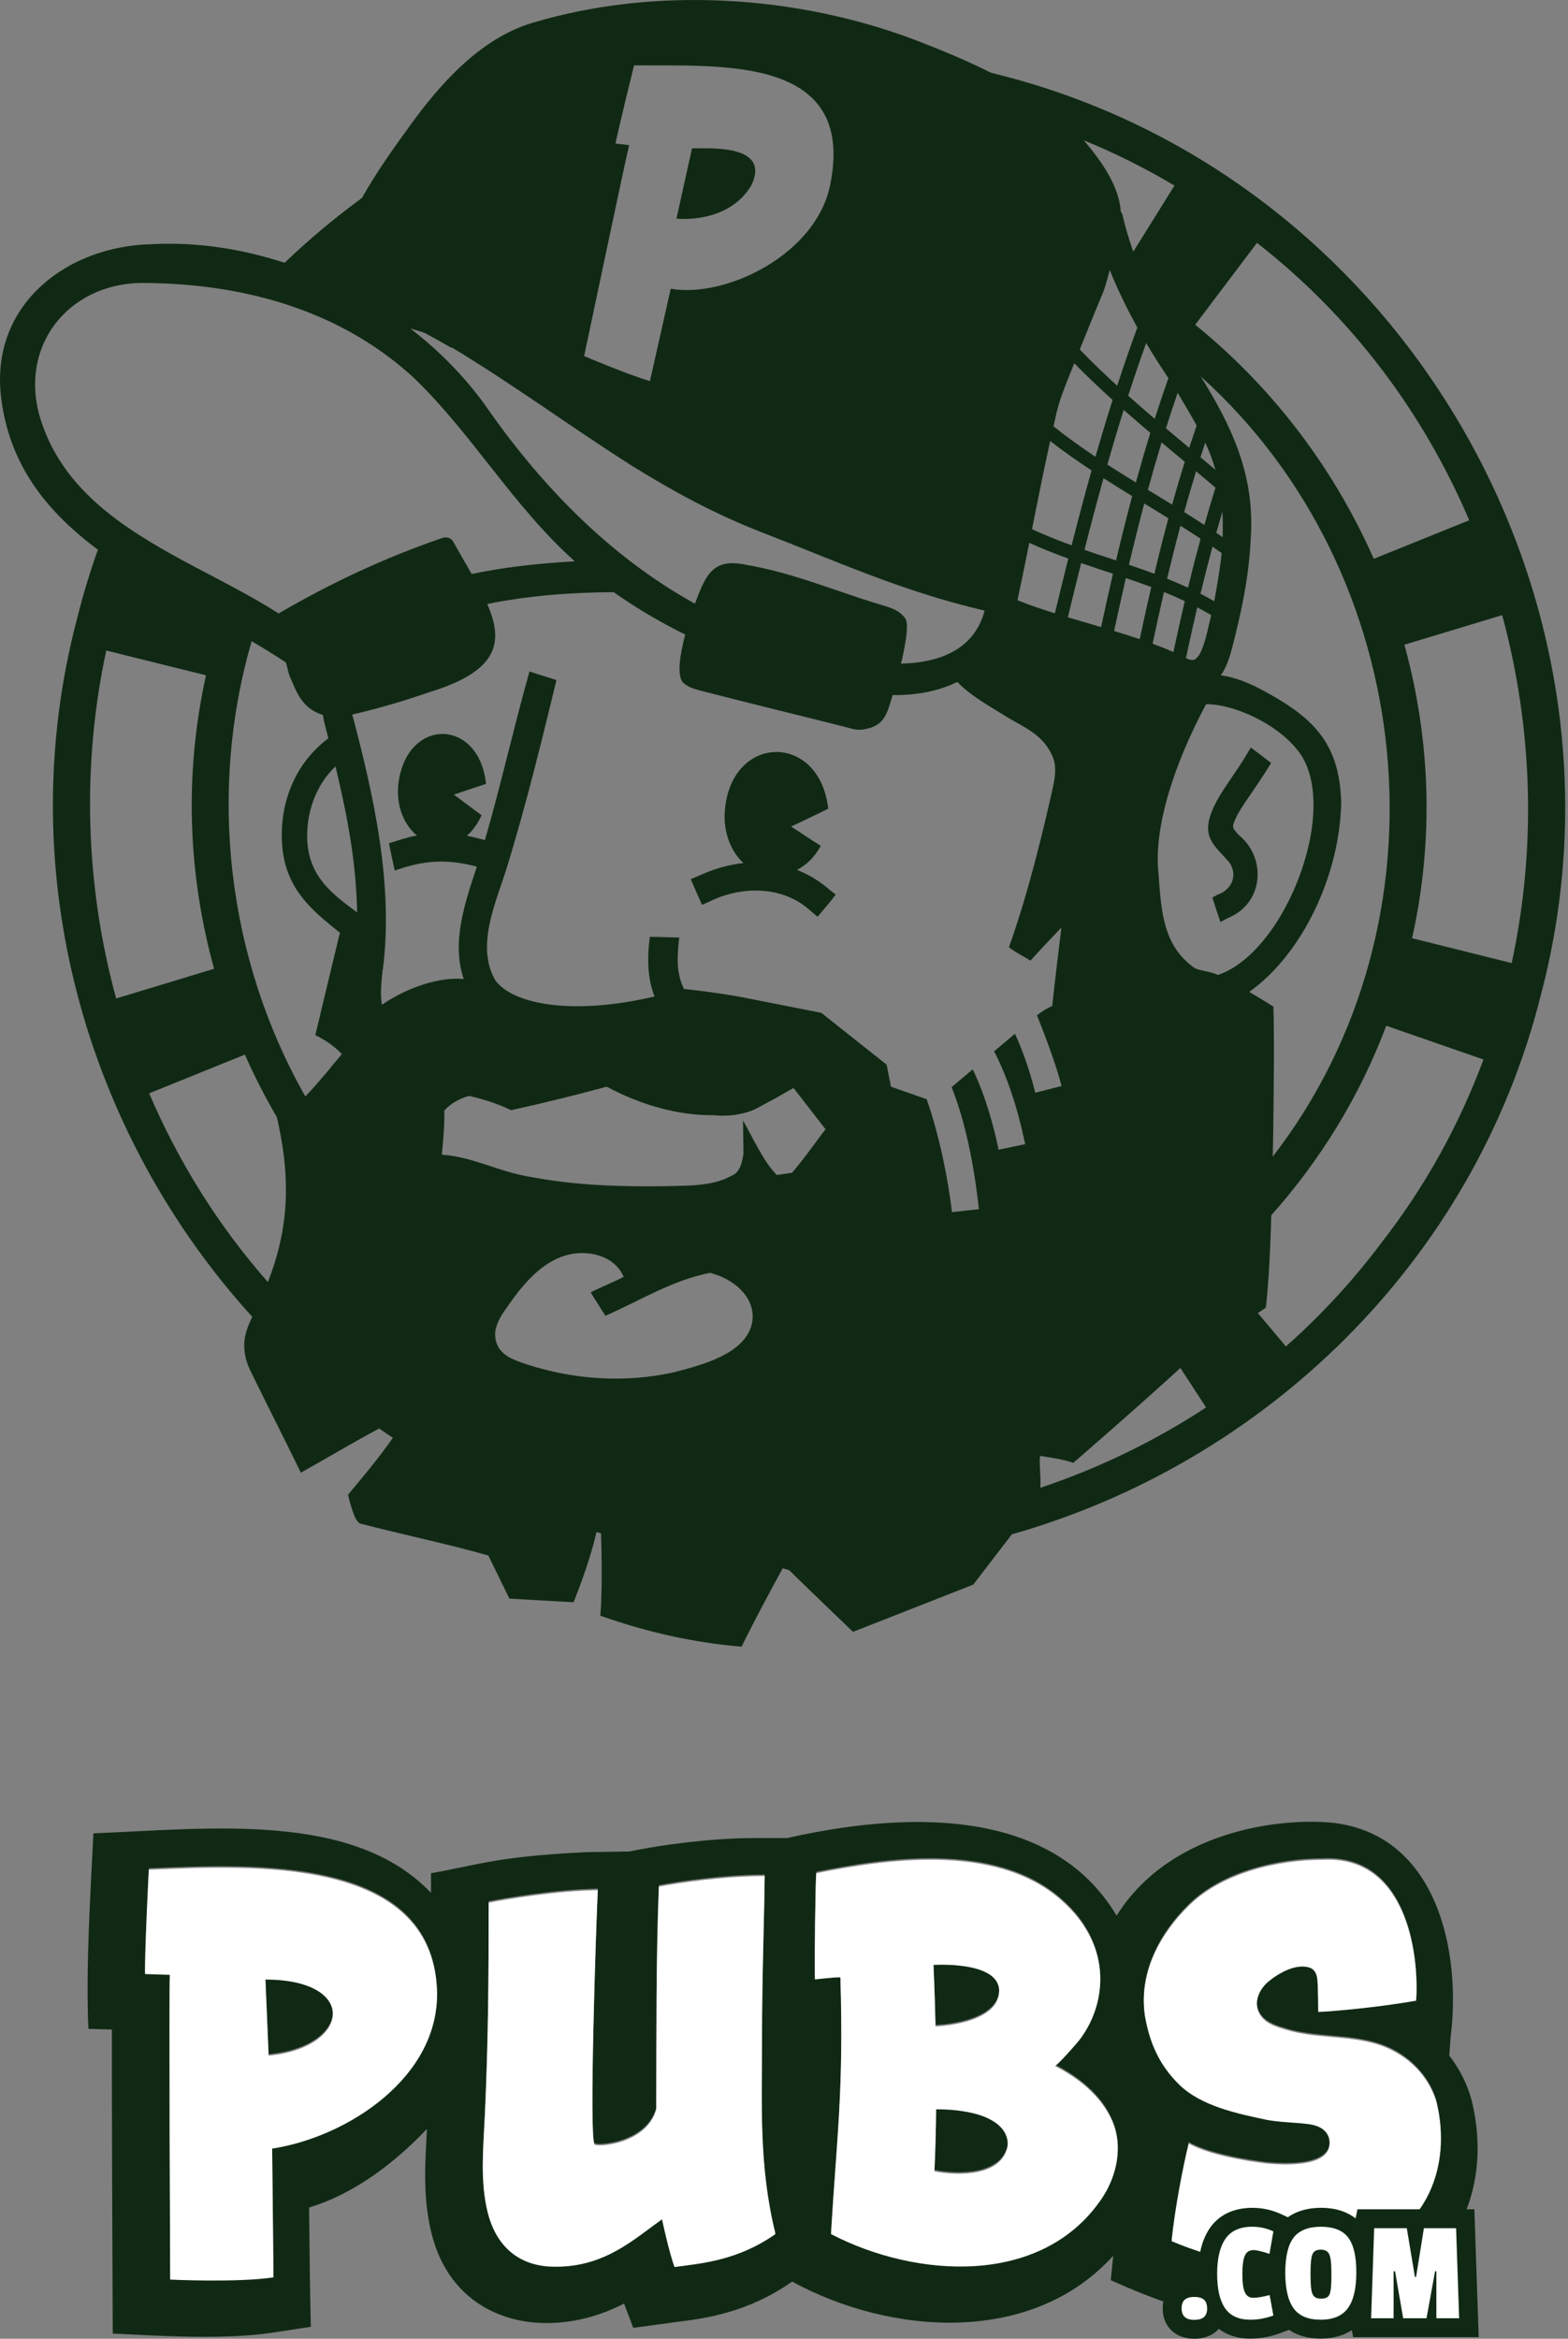 <svg xmlns="http://www.w3.org/2000/svg" width="503" height="750" viewBox="0 0 503 750" fill="none"><rect x="0" y="0" width="503" height="750" fill="#808080" stroke="none"/><path d="M320.506 638.37C321.052 628.202 299.443 629.661 299.443 629.661C299.47 630.441 299.849 638.035 300.105 649.371C300.105 649.371 319.948 648.758 320.506 638.37Z" fill="#102914"></path><path d="M472.011 673.227C470.59 668.093 468.115 663.33 464.914 659.181L465.33 653.399C468.843 625.885 461.079 588.226 427.333 584.511C409.964 582.86 375.126 587.292 358.202 614.314C336.812 578.409 288.263 581.358 252.466 589.44L241.916 589.439C227.805 589.439 212.132 591.744 205.096 593.106L201.833 593.737L188.14 593.955C159.707 595.31 153.898 597.922 138.261 600.714L138.264 607.003C113.261 580.756 67.166 586.435 29.966 587.919C29.132 604.956 27.451 631.086 28.364 650.598L35.895 650.841C35.852 676.945 36.038 718.99 36.169 748.341C50.537 749.012 70.785 750.371 86.601 748.157L99.716 746.164C99.414 735.286 99.305 719.814 99.142 707.915C113.939 703.432 126.848 693.357 136.961 682.701C136.414 693.322 135.534 703.991 138.299 715.65C145.391 745.776 176.296 751.184 200.183 738.707L203.152 746.502C204.84 746.279 215.821 744.762 217.225 744.595C226.216 743.451 239.939 741.653 254.112 731.66C286.167 749.12 331.36 751.963 357.111 723.355L356.324 731.218C370.86 737.764 390.709 745.239 409.411 744.994C454.426 745.118 481.836 712.495 472.011 673.227ZM137.131 682.525C137.139 682.517 137.146 682.509 137.154 682.501C137.146 682.673 137.139 682.649 137.131 682.525ZM87.3 688.56C87.361 691.353 87.706 728.981 87.725 729.84C76.156 731.598 54.593 730.56 54.593 730.56C54.593 730.56 54.178 636.882 54.493 632.833L46.535 632.578C46.39 625.918 47.739 599.12 47.739 599.12C81.276 597.671 138.224 594.843 140.174 637.592C141.295 665.531 111.494 684.85 87.3 688.56ZM216.383 726.533C214.664 722.02 212.363 711.232 212.363 711.232C203.553 717.488 194.121 726.425 178.466 726.425C166.667 726.615 159.089 720.012 156.366 708.72C153.981 698.854 155.056 688.251 155.521 678.22C156.648 654.09 156.763 633.851 156.754 609.699C162.126 608.624 178.234 605.873 191.771 605.659C191.229 616.778 188.915 684.849 190.711 687.229C191.442 688.199 207.456 687.173 210.514 675.972C210.605 651.997 210.43 628.642 211.357 604.536C218.018 603.247 232.63 601.144 245.307 601.144C245.092 617.905 244.448 633.888 244.448 653.012C244.448 674.5 243.373 694.269 248.745 715.971C236.498 724.566 224.776 725.389 216.383 726.533ZM353.31 704.758C334.118 732.847 293.878 730.143 266.58 715.971C268.36 685.595 270.722 670.353 269.588 633.673C268.514 633.458 261.423 634.318 261.423 634.318C261.214 630.345 261.604 600.639 261.873 600.239C283.325 595.936 319.057 590.242 340.23 608.692C349.353 616.528 354.62 627.481 352.487 639.626C351.557 644.921 349.269 649.969 345.916 654.17C345.308 654.932 338.805 662.368 338.349 662.037C346.65 666.226 354.666 672.818 357.605 681.938C359.998 689.609 357.774 698.276 353.31 704.758ZM425.602 725.321C409.472 728.737 390.039 724.268 375.846 718.246C376.877 707.947 379.625 693.838 381.364 686.91C389.123 691.465 406.594 693.356 406.594 693.356C412.284 693.869 428.124 694.658 426.403 685.511C425.629 682.138 422.422 681 419.338 680.646C415.029 680.152 410.742 680.121 406.446 679.355C396.994 677.361 385.406 674.968 378.321 668.083C371.873 661.797 368.813 654.663 367.305 646.169C365.173 632.309 372.194 619.643 381.317 610.701C392.349 599.73 410.851 595.926 424.166 595.938C451.162 594.389 455.272 626.24 454.288 641.114C443.33 643.085 428.472 644.518 422.885 644.737C422.885 642.369 422.837 639.441 422.741 637.075C422.645 634.714 422.824 631.541 420.163 630.531C415.757 629.063 410.11 632.305 406.793 635.08C403.567 637.844 401.748 642.549 404.655 646.268C406.571 648.72 409.796 649.626 412.642 650.48C421.975 653.28 432.164 652.229 441.509 655.014C450.343 657.648 457.943 664.236 460.759 673.504C465.926 694.136 458.359 719.155 425.602 725.321Z" fill="#102914"></path><path d="M85.141 634.347C85.141 634.347 85.691 647.155 86.167 658.746C112.438 656.254 115.181 634.362 85.141 634.347Z" fill="#102914"></path><path d="M311.183 676.989C307.622 676.239 303.926 675.933 300.3 675.967C300.234 682.571 300.067 689.335 299.753 695.857C307.436 697.333 321.57 697.51 323.276 687.588C323.55 681.074 316.59 678.088 311.183 676.989Z" fill="#102914"></path><path d="M357.605 682.403C354.666 673.283 346.65 666.691 338.349 662.502C338.805 662.833 345.308 655.397 345.916 654.635C349.269 650.434 351.557 645.386 352.487 640.091C354.62 627.946 349.353 616.993 340.231 609.157C319.057 590.707 283.325 596.401 261.873 600.704C261.604 601.105 261.214 630.811 261.423 634.783C261.423 634.783 268.514 633.923 269.588 634.138C270.722 670.818 268.36 686.06 266.58 716.436C293.879 730.608 334.118 733.312 353.31 705.223C357.775 698.741 359.998 690.074 357.605 682.403ZM299.443 630.126C299.443 630.126 321.052 628.668 320.506 638.835C319.948 649.223 300.105 649.836 300.105 649.836C299.849 638.5 299.47 630.906 299.443 630.126ZM323.276 688.053C321.57 697.975 307.436 697.799 299.753 696.322C300.068 689.8 300.234 683.036 300.3 676.432C303.926 676.398 307.622 676.704 311.183 677.454C316.59 678.553 323.55 681.54 323.276 688.053Z" fill="white"></path><path d="M441.509 655.479C432.164 652.694 421.975 653.745 412.642 650.945C409.797 650.091 406.571 649.184 404.655 646.733C401.748 643.014 403.567 638.31 406.793 635.545C410.11 632.77 415.757 629.528 420.163 630.995C422.824 632.006 422.646 635.179 422.741 637.54C422.837 639.906 422.885 642.834 422.885 645.202C428.472 644.983 443.33 643.55 454.288 641.579C455.272 626.705 451.162 594.854 424.166 596.403C410.851 596.391 392.349 600.195 381.317 611.166C372.194 620.108 365.173 632.775 367.306 646.634C368.813 655.128 371.873 662.262 378.322 668.548C385.406 675.433 396.994 677.826 406.446 679.82C410.742 680.586 415.029 680.617 419.338 681.112C422.422 681.466 425.629 682.603 426.403 685.976C428.124 695.123 412.284 694.334 406.594 693.821C406.594 693.821 389.123 691.93 381.364 687.375C379.625 694.303 376.877 708.412 375.846 718.711C390.039 724.733 409.472 729.202 425.602 725.787C458.359 719.62 465.926 694.601 460.758 673.969C457.943 664.701 450.343 658.113 441.509 655.479Z" fill="white"></path><path d="M474.35 749.489L472.963 708.476H435.463L434.86 711.386C432.515 709.552 428.989 708.011 423.748 708.011C418.876 708.011 415.479 709.356 413.13 711.029L411.042 710.062C408.107 708.701 404.98 708.011 401.748 708.011C394.143 708.011 390.122 711.56 388.086 714.542C385.593 718.196 384.381 722.981 384.381 729.169C384.381 729.655 384.401 730.116 384.416 730.585C384.002 730.548 383.58 730.525 383.142 730.525C380.142 730.525 377.705 731.375 375.899 733.052C374.57 734.286 372.985 736.539 372.985 740.262C372.985 746.086 377.067 750 383.142 750C386.477 750 389.205 748.827 390.993 746.819C393.256 748.568 396.497 749.954 401.096 749.954C404.28 749.954 407.471 749.374 410.581 748.234L413.53 747.151C415.853 748.735 419.11 749.954 423.656 749.954C428.102 749.954 431.323 748.778 433.648 747.234L434.077 749.489H474.35Z" fill="#102914"></path><path d="M379.048 740.262C379.048 739.022 379.374 738.1 380.025 737.495C380.677 736.89 381.715 736.588 383.142 736.588C384.567 736.588 385.607 736.89 386.258 737.495C386.91 738.1 387.235 739.053 387.235 740.356C387.235 742.744 385.87 743.937 383.142 743.937C380.412 743.937 379.048 742.712 379.048 740.262Z" fill="white"></path><path d="M398.539 729.261C398.539 732.006 398.809 733.96 399.352 735.122C399.895 736.285 400.787 736.867 402.026 736.867C403.267 736.867 405.019 736.572 407.283 735.983L408.492 742.542C406.043 743.441 403.577 743.891 401.096 743.891C397.375 743.891 394.669 742.658 392.979 740.193C391.289 737.728 390.444 734.053 390.444 729.169C390.444 724.285 391.329 720.548 393.095 717.958C394.864 715.369 397.747 714.074 401.748 714.074C404.104 714.074 406.352 714.571 408.492 715.562L407.237 722.772C404.818 721.967 403.127 721.563 402.166 721.563C400.801 721.563 399.855 722.16 399.329 723.354C398.801 724.548 398.539 726.517 398.539 729.261Z" fill="white"></path><path d="M414.98 717.562C416.764 715.236 419.686 714.074 423.748 714.074C427.811 714.074 430.718 715.222 432.47 717.516C434.222 719.811 435.099 723.54 435.099 728.703C435.099 733.866 434.199 737.689 432.401 740.169C430.601 742.651 427.686 743.89 423.656 743.89C419.625 743.89 416.724 742.666 414.958 740.215C413.189 737.766 412.306 733.96 412.306 728.796C412.306 723.631 413.197 719.888 414.98 717.562ZM426.423 722.935C425.973 721.928 425.059 721.423 423.679 721.423C422.299 721.423 421.407 721.928 421.004 722.935C420.6 723.943 420.399 725.859 420.399 728.68V729.796C420.399 732.804 420.624 734.782 421.074 735.727C421.523 736.674 422.438 737.145 423.819 737.145C425.198 737.145 426.089 736.696 426.494 735.796C426.896 734.897 427.098 733.037 427.098 730.215V728.727C427.098 725.874 426.873 723.943 426.423 722.935Z" fill="white"></path><path d="M468.078 743.426H460.775V728.354H460.356L457.612 743.426H450.123L447.518 728.354H447.054V743.426H439.843L440.82 714.539H451.285L453.891 730.168H454.264L456.774 714.539H467.101L468.078 743.426Z" fill="white"></path><path d="M140.174 638.057C138.224 595.308 81.276 598.136 47.739 599.586C47.739 599.586 46.39 626.383 46.535 633.043L54.493 633.298C54.178 637.347 54.593 731.024 54.593 731.024C54.593 731.024 76.157 732.063 87.725 730.305C87.706 729.446 87.361 691.818 87.3 689.025C111.495 685.315 141.295 665.996 140.174 638.057ZM86.168 659.211C85.691 647.62 85.141 634.812 85.141 634.812C115.181 634.828 112.438 656.719 86.168 659.211Z" fill="white"></path><path d="M248.745 716.436C236.497 725.031 224.776 725.853 216.383 726.998C214.664 722.485 212.363 711.697 212.363 711.697C203.553 717.953 194.121 726.89 178.466 726.89C166.667 727.08 159.089 720.477 156.366 709.185C153.982 699.319 155.056 688.716 155.521 678.685C156.648 654.555 156.763 634.316 156.754 610.164C162.126 609.089 178.234 606.338 191.771 606.123C191.229 617.242 188.916 685.313 190.711 687.694C191.442 688.664 207.456 687.637 210.514 676.437C210.605 652.461 210.43 629.107 211.357 605.001C218.018 603.712 232.63 601.609 245.307 601.609C245.092 618.37 244.448 634.353 244.448 653.477C244.448 674.965 243.374 694.734 248.745 716.436Z" fill="white"></path><path d="M227.17 289.311C237.94 283.87 250.634 284.267 259.005 291.232C259.929 292.039 261.225 293.146 262.275 293.976C264.183 291.748 266.333 289.25 268.091 286.875C267.252 286.252 265.902 285.154 265.123 284.49C262.264 282.175 259.062 280.292 255.658 278.959C258.93 277.291 261.544 274.518 263.296 271.249C260.093 269.233 256.955 267.121 253.787 265.055C257.764 263.161 261.758 261.319 265.686 259.329C262.907 234.63 234.225 235.25 232.504 260.29C232.061 266.442 234.181 272.827 238.5 276.766C234.329 277.213 230.106 278.324 225.92 280.076C224.696 280.592 222.854 281.422 221.586 281.941C222.738 284.63 224.002 287.504 225.206 290.156L227.17 289.311Z" fill="#102914"></path><path d="M390.493 286.961L388.903 287.823C389.748 290.462 390.656 293.192 391.502 295.684C392.054 295.393 393.806 294.41 394.392 294.175C405.304 289.435 406.369 275.175 397.44 267.825C395.36 265.539 395.189 265.351 396.054 263.216C397.002 260.875 398.67 258.415 400.283 256.039C402.795 252.294 405.435 248.608 407.746 244.668C405.71 243.079 403.39 241.312 401.257 239.72C399.723 242.197 398.273 244.79 396.555 247.183C393.895 251.21 390.609 255.604 388.831 259.978C385.396 268.466 389.446 271.03 394.313 276.484C397.185 280.664 395.218 285.302 390.493 286.961Z" fill="#102914"></path><path d="M240.998 59.494C247.519 46.032 227.147 47.645 221.992 47.575C221.992 47.575 219.457 59.071 217.003 70.102C217.003 70.102 233.447 72.049 240.998 59.494Z" fill="#102914"></path><path d="M319.874 23.828C319.204 23.651 318.534 23.484 317.864 23.314C309.932 19.315 301.666 15.95 293.675 12.853C255.499 -1.63 209.998 -4.452 170.701 7.356C154.141 12.334 141.39 26.722 131.942 39.691C125.926 47.947 120.631 55.441 116.118 63.477C107.409 69.846 99.112 76.791 91.295 84.267C77.582 79.801 63.118 77.54 48.7 78.308C21.905 78.889 -2.232 96.981 0.165 125.698C2.368 148.696 14.948 164.003 31.406 176.286C28.852 183.443 26.623 190.777 24.747 198.281C3.318 279.543 27.527 363.517 80.907 422.272C79.677 424.959 78.425 427.728 78.348 431.134C78.345 431.322 78.342 431.513 78.348 431.711C78.354 432.05 78.368 432.398 78.4 432.752C78.696 436.61 80.068 439.047 81.727 442.426C86.517 452.187 91.746 462.447 96.513 472.249C104.937 467.569 113.124 462.639 121.621 458.09C123.077 459.104 124.545 460.103 126.026 461.087C125.769 461.453 125.513 461.816 125.259 462.171C120.931 468.248 116.997 472.893 111.672 479.3C111.895 480.716 112.588 482.932 112.742 483.419C113.978 487.3 114.628 487.857 115.013 488.191L115.425 488.545C129.236 492.15 142.904 494.912 156.662 498.831C158.939 503.458 163.409 512.65 163.409 512.65L183.987 513.813C183.987 513.813 189.007 501.73 191.338 491.292C191.829 491.433 192.319 491.574 192.811 491.712C192.996 498.076 193.144 506.791 192.86 513.442C192.86 513.508 192.857 513.575 192.854 513.639C192.799 515.249 192.704 516.743 192.564 518.048C192.561 518.074 192.559 518.098 192.556 518.121C207.686 523.47 222.973 526.855 237.885 528.05C242.051 519.591 246.628 511.115 251.075 502.912L253.155 503.527C258.637 508.917 273.637 523.304 273.637 523.304L312.205 508.162L324.604 492.026C405.314 469.134 472.824 404.998 494.327 318.953C528.118 190.821 448.444 55.956 319.874 23.828ZM403.223 77.886C433.882 101.78 456.749 132.674 471.321 166.849L440.688 179.201C427.875 150.17 408.251 124.255 383.405 104.143L403.223 77.886ZM390.171 170.871C390.815 168.576 391.467 166.311 392.135 164.06C392.361 167.639 392.187 173.119 392.219 172.275C391.537 171.808 390.858 171.335 390.171 170.871ZM391.894 177.351C391.393 182.922 389.443 193.169 389.518 192.798C388.05 191.962 386.58 191.167 385.106 190.416C386.377 185.14 387.647 180.145 388.953 175.312C389.939 175.985 390.919 176.667 391.894 177.351ZM356.305 179.161C353.526 178.242 350.718 177.313 347.89 176.336C349.819 168.73 351.841 161.055 353.99 153.353C357.053 155.311 360.128 157.217 363.191 159.094C361.338 166.027 359.626 172.913 358.019 179.73C357.445 179.538 356.874 179.35 356.305 179.161ZM357.024 183.982C355.693 189.753 354.429 195.462 353.218 201.099C349.684 200.05 346.076 199.002 342.564 197.952C343.945 192.211 345.357 186.413 346.822 180.571C350.263 181.754 353.622 182.854 357.024 183.982ZM370.426 134.313C367.577 131.882 364.734 129.414 361.915 126.901C363.737 121.26 365.651 115.626 367.673 110.01C369.91 113.86 372.367 117.569 374.817 121.257C373.28 125.608 371.818 129.962 370.426 134.313ZM372.627 141.875C375.116 143.967 377.582 146.023 380.059 148.091C378.768 152.228 377.417 156.768 376.01 161.824C373.402 160.222 370.835 158.662 368.241 157.081C369.622 152.028 371.081 146.954 372.627 141.875ZM369.013 138.821C367.371 144.135 365.834 149.437 364.378 154.719C361.326 152.843 358.266 150.934 355.226 148.973C356.891 143.137 358.634 137.286 360.47 131.438C363.304 133.942 366.159 136.398 369.013 138.821ZM357.398 202.35C358.602 196.757 359.852 191.092 361.169 185.372C363.911 186.297 366.62 187.248 369.312 188.258C368.114 193.421 366.881 198.973 365.61 204.966C362.893 204.053 360.156 203.189 357.398 202.352V202.35ZM362.161 181.113C363.69 174.619 365.315 168.06 367.064 161.461C369.639 163.03 372.215 164.596 374.811 166.198C373.373 171.544 371.873 177.441 370.312 183.997C367.586 182.978 364.868 182.03 362.161 181.113ZM369.75 206.419C370.869 201.102 372.073 195.571 373.393 189.85C375.63 190.758 377.854 191.724 380.071 192.771C378.864 197.909 377.649 203.321 376.407 209.105C374.229 208.128 372.004 207.249 369.75 206.422V206.419ZM374.394 185.575C375.702 180.063 377.121 174.395 378.675 168.602C380.839 169.963 382.995 171.344 385.138 172.753C383.766 177.783 382.432 182.975 381.1 188.467C378.864 187.431 376.627 186.474 374.394 185.575ZM384.074 194.767C385.567 195.55 387.059 196.38 388.547 197.259C387.65 200.841 386.956 204.837 385.573 208.221C385.164 209.254 384.732 210.14 383.969 210.892C382.947 212.142 381.638 211.607 380.442 211.043C381.675 205.274 382.876 199.881 384.074 194.767ZM386.362 168.347C384.207 166.943 382.04 165.568 379.871 164.214C381.066 159.912 382.339 155.546 383.697 151.131C385.762 152.863 387.842 154.612 389.916 156.376C388.686 160.333 387.508 164.301 386.362 168.347ZM385.103 146.635C385.602 145.075 386.116 143.505 386.635 141.933C387.954 144.751 389.062 147.672 389.904 150.667C388.3 149.313 386.696 147.967 385.103 146.635ZM377.886 126.133C379.893 129.586 381.961 132.972 383.879 136.465C383.105 138.713 382.307 141.086 381.486 143.613C379.012 141.547 376.52 139.467 374.026 137.364C375.224 133.561 376.474 129.762 377.785 125.962C377.82 126.02 377.852 126.078 377.886 126.133ZM376.755 59.507L363.554 80.715C362.13 76.723 360.963 72.766 360.073 68.887C359.948 68.437 359.757 68.112 359.522 67.866C359.043 59.45 352.887 51.123 347.677 44.999C357.634 49.085 367.357 53.915 376.755 59.507ZM353.929 93.575C354.361 92.56 355.147 89.871 355.997 86.555C358.438 92.699 361.359 98.641 364.519 104.449L364.52 104.45C364.629 104.65 364.738 104.85 364.848 105.05C362.565 111.252 360.413 117.477 358.379 123.708C354.28 119.957 350.26 116.093 346.379 112.076C349.393 104.551 352.485 96.975 353.929 93.575ZM338.341 135.038C339.68 128.201 341.56 124.228 344.609 116.494C348.606 120.56 352.728 124.468 356.914 128.256C354.982 134.333 353.155 140.413 351.414 146.476C346.804 143.4 342.28 140.177 337.949 136.726C338.08 136.164 338.207 135.601 338.341 135.038ZM332.11 164.411C333.644 156.737 335.208 149.072 336.893 141.431C341.195 144.77 345.651 147.888 350.167 150.867C347.907 158.917 345.79 166.935 343.771 174.877C339.552 173.346 335.302 171.657 331.051 169.699C331.405 167.932 331.756 166.172 332.11 164.411ZM328.789 180.962C329.256 178.665 329.717 176.374 330.175 174.085C334.381 175.985 338.561 177.621 342.7 179.118C341.221 185.021 339.791 190.88 338.396 196.679C334.344 195.414 330.306 194.082 326.392 192.47C327.216 188.623 328.008 184.788 328.789 180.962ZM197.458 46.029C198.403 41.141 203.399 20.961 203.399 20.961C231.359 21.205 274.316 17.767 266.434 58.668C262.341 81.409 232.963 95.698 215.161 92.595C214.7 94.735 208.629 121.576 208.495 122.199C201.51 120.183 187.387 114.193 187.387 114.193C187.387 114.193 201 49.556 201.824 46.551L197.458 46.029ZM136.766 106.988L136.745 107.043C139.455 108.494 142.119 109.988 144.749 111.515C144.798 111.477 144.847 111.441 144.895 111.403C164.881 123.409 183.49 137.215 203.091 149.6C215.796 157.484 229.082 164.724 243.864 170.508C268.595 180.055 289.167 189.581 315.863 195.82C312.634 207.931 302.099 212.488 289.046 212.818C290.57 206.381 291.625 199.951 290.389 198.289C288.239 195.391 285.339 194.785 282.278 193.859C267.876 189.491 254.228 183.622 239.202 181.096C229.068 179.033 226.571 183.624 222.941 193.587C195.333 178.387 172.94 155.049 155.171 129.271C151.08 123.726 146.559 118.624 141.678 113.956C138.497 110.914 135.15 108.049 131.663 105.364C133.398 105.816 135.11 106.338 136.766 106.988ZM12.487 132.645C6.447 109.254 23.492 90.025 47.127 90.753C74.688 91.035 102.084 97.637 124.34 114.194C127.377 116.458 130.263 118.854 133.052 121.443C151.599 139.405 164.996 162.76 184.396 180.002C171.621 180.765 161.764 181.894 151.316 184.069C149.488 180.858 147.493 177.49 145.526 173.96C145.366 173.65 144.943 172.826 143.89 172.475C142.857 172.159 142.292 172.411 141.775 172.553C123.057 178.984 105.896 187.095 89.403 196.722C72.228 185.782 52.059 177.98 35.656 165.255C24.978 156.942 16.389 146.732 12.487 132.645ZM34.095 208.609L66.092 216.557C58.989 248.448 60.349 280.658 68.686 310.669L37.258 320.197C27.369 283.979 26.139 245.493 34.095 208.609ZM91.717 382.787C91.57 392.529 89.639 401.637 85.932 411.142C69.935 392.958 57.193 372.459 47.851 350.611L78.553 338.201C81.597 345.075 85.029 351.772 88.817 358.26C90.85 367.175 91.817 374.591 91.717 382.787ZM109.638 338.055C108.257 339.778 106.578 341.625 105.264 343.36L105.255 343.354C102.798 346.159 100.51 349.048 97.944 351.596C72.969 307.646 66.591 254.255 80.73 205.63C84.486 207.829 88.156 210.079 91.683 212.421C92.3 214.076 92.295 215.387 93.034 217.106C95.21 221.941 96.707 227.072 103.564 229.289C103.986 231.7 104.672 234.248 105.348 236.755C95.013 244.454 89.847 256.759 90.441 269.786C91.065 284.938 100.206 292.006 109.061 299.133C109.012 299.339 108.962 299.539 108.913 299.745C108.901 299.742 108.893 299.739 108.881 299.736C106.308 310.53 103.706 321.138 101.145 331.969C104.104 333.329 107.077 335.351 109.638 337.979C109.627 337.994 109.618 338.005 109.603 338.02L109.638 338.055ZM98.569 269.542C98.151 260.637 101.354 251.694 107.625 245.771C111.466 261.809 114.276 276.608 114.555 292.591C106.445 286.596 99.207 281.168 98.569 269.542ZM240.905 425.555C237.963 434.353 225.319 437.681 216.504 439.992C200.789 443.57 184.046 442.504 168.738 437.442C164.497 436.036 161.132 434.704 159.615 431.47C158.723 429.61 158.609 427.48 159.197 425.521C159.887 423.149 161.305 421.073 162.736 419.089C169.072 409.803 177.704 400.099 189.913 402.097C194.821 402.927 198.496 405.665 200.066 409.485C196.422 411.318 193.052 412.647 189.475 414.425C190.943 416.882 192.698 419.51 194.218 421.944C205.331 417.077 215.615 410.553 227.794 408.177C229.589 408.644 231.286 409.279 232.821 410.094C241.198 414.541 242.41 421.201 240.905 425.555ZM254.057 376.092C252.412 376.33 250.817 376.562 249.175 376.794C244.978 372.623 241.526 364.837 238.355 359.326C238.375 361.843 238.469 367.127 238.5 369.806C238.15 372.388 237.525 375.84 234.802 376.98C228.452 380.513 220.698 380.162 213.745 380.385C199.146 380.597 184.665 380.167 170.324 377.438C160.137 375.854 151.603 370.908 141.74 370.299C142.153 365.599 142.664 360.76 142.53 356.097C144.688 353.84 147.118 352.416 150.44 351.433C155.18 352.492 159.928 354.035 163.943 356.016C174.226 353.762 184.506 351.241 194.618 348.483C205.107 354.064 216.87 357.719 228.829 357.629C232.304 358 235.64 357.722 238.99 356.863C242.193 356.039 243.838 354.757 246.46 353.431C248.989 352.149 251.96 350.319 254.547 348.895C257.051 352.12 262.292 358.87 264.824 362.125C261.019 367.062 258.04 371.494 254.057 376.092ZM328.861 366.914L320.342 368.683C318.749 361.031 316.15 351.438 312.04 342.919L305.272 348.619C309.388 359.062 312.327 372.188 314.024 387.767L305.374 388.713C304.272 378.734 301.313 363.981 297.275 352.509L285.82 348.48L284.419 341.414L263.467 324.801L241.532 320.476L241.534 320.479C234.61 319.032 227.275 317.996 219.405 317.129C219.415 317.149 219.426 317.17 219.436 317.191L219.277 317.114C219.321 317.12 219.361 317.123 219.405 317.129C216.945 312.061 217.148 307.124 217.902 300.658C214.816 300.554 211.567 300.49 208.457 300.412C207.584 306.997 207.648 313.894 209.992 319.548C184.471 325.599 164.798 322.356 158.919 314.402C152.749 303.8 158.591 290.494 162.266 279.274C168.949 257.681 174.046 236.421 178.507 218.083C175.656 217.227 172.709 216.224 169.854 215.333C164.758 233.408 160.743 251.47 155.568 269.394C153.66 268.947 151.69 268.355 149.767 268.01C151.565 266.464 153.187 264.289 154.486 261.42C151.522 259.224 148.543 257.049 145.598 254.821C149.033 253.649 152.476 252.52 155.919 251.369C153.66 230.118 130.32 229.921 127.773 251.499C127.06 258.789 129.743 264.611 133.755 267.947C130.715 268.446 127.73 269.522 124.774 270.412C125.351 273.356 125.998 276.382 126.636 279.175C135.977 275.807 143.556 275.401 152.981 277.922C149.294 289.043 144.69 301.984 148.763 313.958C140.676 313.157 129.955 317.015 122.543 322.219C121.86 319.181 122.377 314.372 122.764 310.906C122.781 310.924 122.796 310.938 122.81 310.95C126.326 283.642 119.82 254.858 113.003 229.14C121.052 227.295 129.383 224.862 137.789 221.958C160.215 215.084 161.552 205.74 156.308 193.693C169.277 191.086 182.156 190.001 196.872 189.893C204.126 195.034 211.825 199.544 219.816 203.492C218.125 209.888 217.023 216.786 219.184 218.973C220.954 220.574 223.41 221.134 225.511 221.677C240.647 225.59 255.939 229.268 271.026 233.097C273.17 233.639 274.968 234.341 277.265 233.871C283.697 232.742 284.47 229.221 286.339 222.907C293.556 222.982 300.677 221.83 307.099 218.683C311.391 223.104 316.607 225.944 321.652 229.082C327.138 232.656 333.125 234.599 336.632 240.558C338.752 244.108 338.993 247.003 337.658 252.95C334.691 266.252 329.838 286.531 323.654 303.776C325.832 305.485 328.304 306.625 330.586 308.061C333.461 304.76 339.602 298.381 340.484 297.467C340.434 297.963 338.015 317.546 337.548 322.567C335.741 323.417 334.177 324.397 332.649 325.569C334.932 331.31 338.627 340.877 340.55 348.268L332.115 350.411C330.183 342.803 327.941 336.586 325.591 331.507L318.902 337.138C323.082 345.184 326.416 355.143 328.861 366.914ZM333.716 477.115C334.005 474.239 333.193 467.782 333.716 466.87C338.757 467.743 340.181 467.821 344.332 469.086C344.92 468.616 369.887 446.874 378.651 438.665L386.896 451.347C370.27 462.256 352.361 470.867 333.716 477.115ZM386.29 311.353C384.787 311.031 383.702 310.799 382.745 310.091C373.239 303.057 372.508 292.539 371.659 280.362C369.999 265.748 376.329 245.626 386.908 225.799C396.326 225.877 409.348 232.221 415.703 239.914C430.929 256.979 412.959 305.134 390.731 312.641C389.153 311.986 387.54 311.612 386.29 311.353ZM430.248 257.06C429.612 239.308 422.442 230.809 406.166 221.964C400.947 219.029 396.294 217.233 391.639 216.543C393.472 213.993 394.566 210.46 395.291 207.643C397.928 197.282 400.651 185.702 401.234 172.489C402.632 151.965 394.722 136.086 385.169 120.695C455.229 183.726 466.734 295.21 408.298 370.91C408.707 350.298 408.759 329.927 408.498 322.8V322.797C405.945 321.187 403.358 319.612 400.75 318.08C417.829 305.967 429.914 280.423 430.248 257.06ZM443.134 398.552C433.928 410.838 423.643 421.921 412.503 431.779L403.508 421.074C404.357 420.496 405.206 419.917 406.055 419.339C406.407 416.516 406.71 412.859 406.929 409.677C407.369 403.049 407.63 396.343 407.821 389.691C423.48 372.154 436.131 351.691 444.696 328.939L475.891 339.766C468.173 360.535 457.291 380.386 443.134 398.552ZM484.934 308.836L452.978 300.871C460.128 268.983 458.813 236.771 450.516 206.749L481.882 197.269C491.732 233.489 492.924 271.966 484.934 308.836Z" fill="#102914"></path></svg>